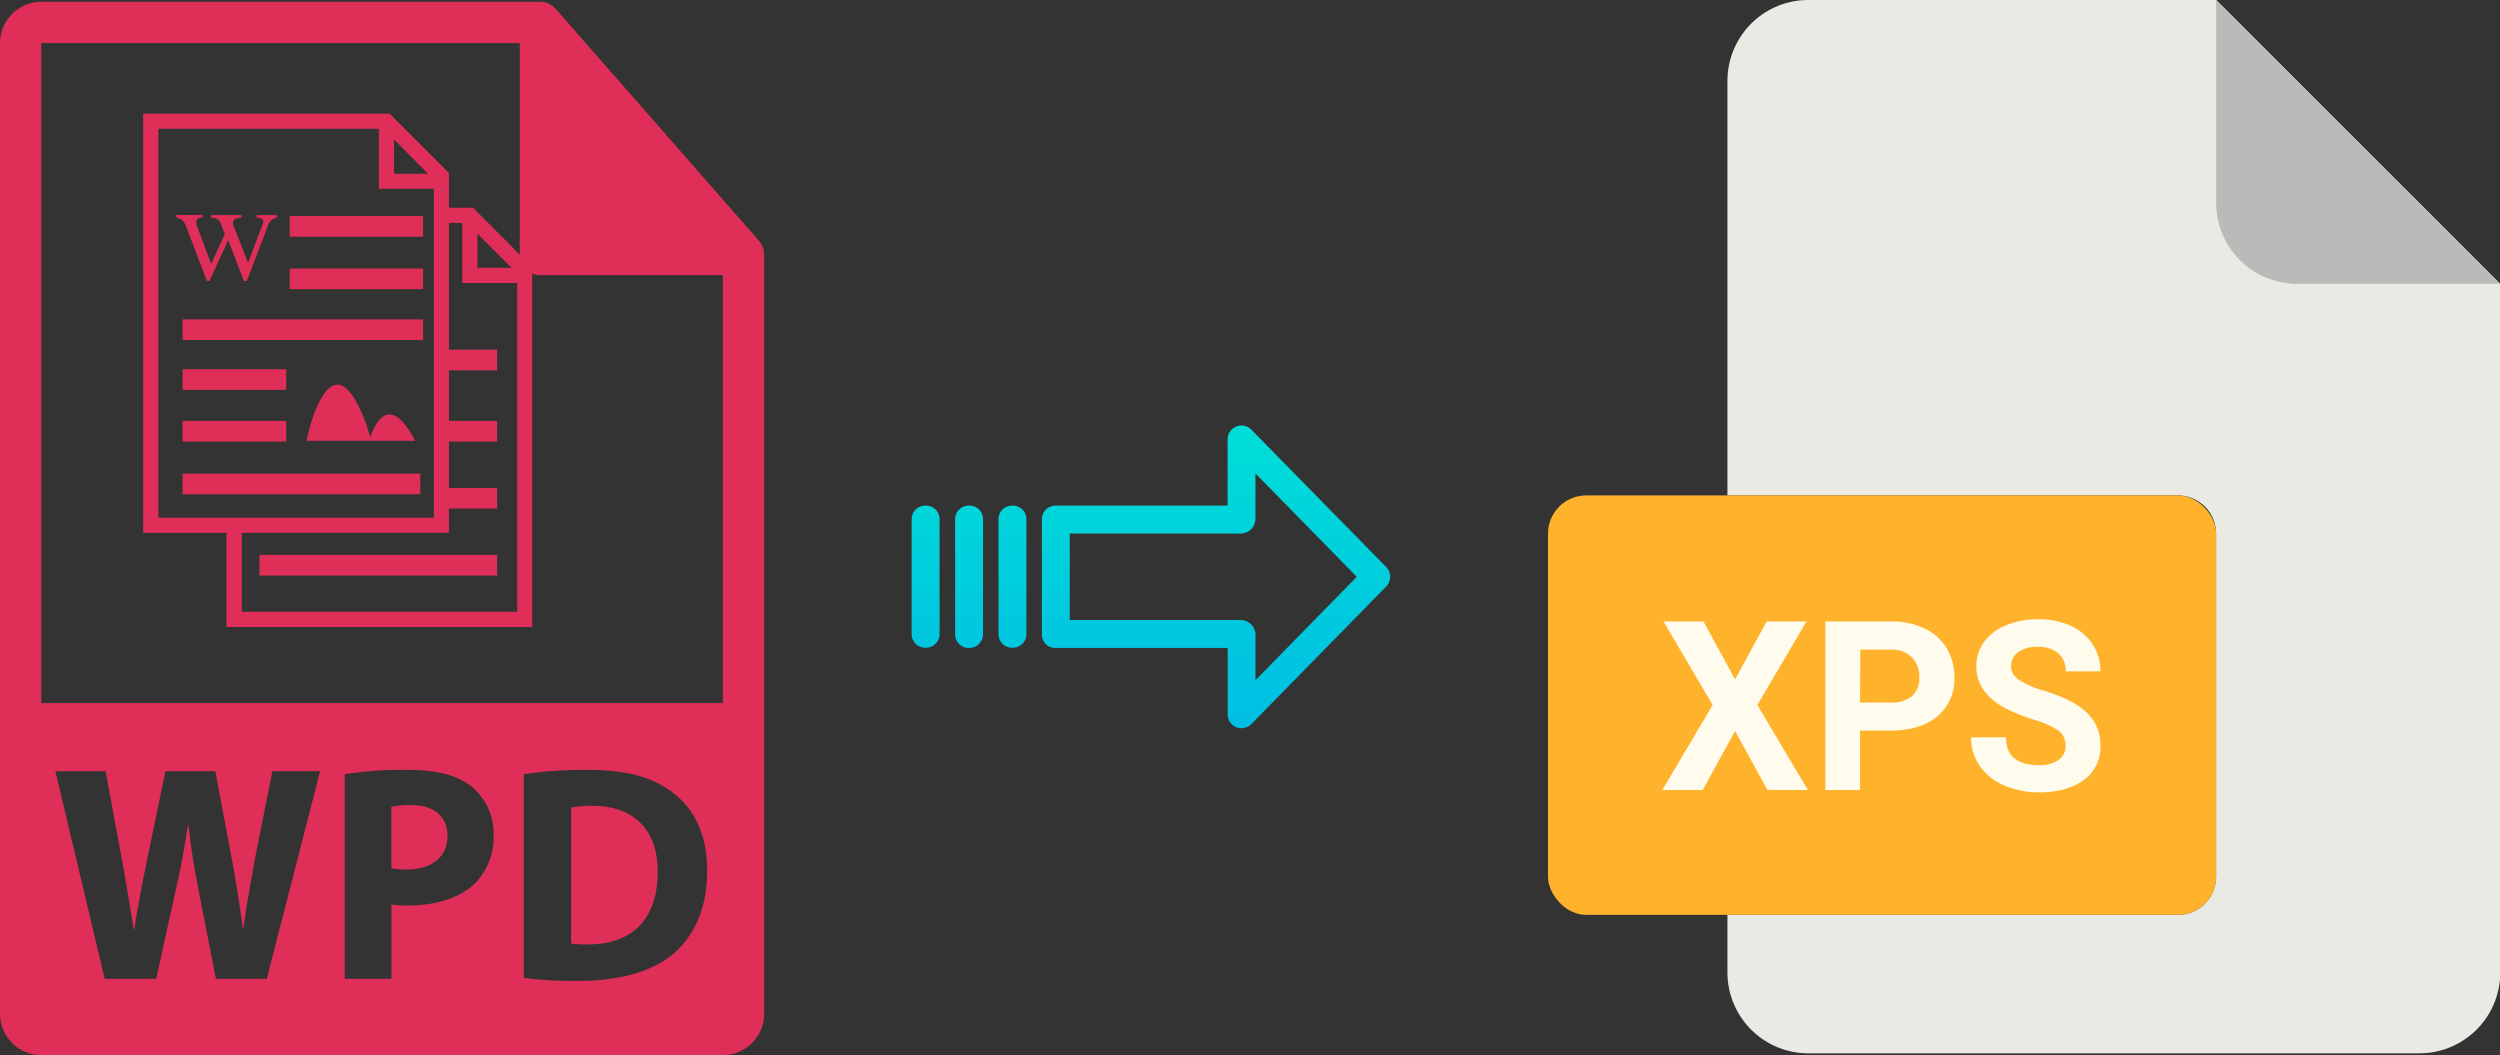 <svg xmlns="http://www.w3.org/2000/svg" xmlns:xlink="http://www.w3.org/1999/xlink" viewBox="0 0 474.69 200.34"><rect x="0" y="0" width="474.69" height="200.34" fill="#333333" stroke="none"/><defs><style>.cls-1{fill:#eaeae4;}.cls-2{fill:#babab9;}.cls-3{fill:#ffb32c;}.cls-4{fill:#fffcee;}.cls-5{fill:url(#linear-gradient);}.cls-6{fill:url(#linear-gradient-2);}.cls-7{fill:url(#linear-gradient-3);}.cls-8{fill:url(#linear-gradient-4);}.cls-9{fill:#df2e57;}.cls-10{isolation:isolate;}</style><linearGradient id="linear-gradient" x1="230.88" y1="135.98" x2="230.88" y2="16.78" gradientTransform="matrix(1, 0, 0, -1, 0, 186.67)" gradientUnits="userSpaceOnUse"><stop offset="0" stop-color="#00efd1"/><stop offset="1" stop-color="#00acea"/></linearGradient><linearGradient id="linear-gradient-2" x1="192.23" y1="135.98" x2="192.23" y2="16.78" xlink:href="#linear-gradient"/><linearGradient id="linear-gradient-3" x1="183.98" y1="135.98" x2="183.98" y2="16.78" xlink:href="#linear-gradient"/><linearGradient id="linear-gradient-4" x1="175.74" y1="135.98" x2="175.74" y2="16.78" xlink:href="#linear-gradient"/></defs><title>wpd to xps</title><g id="Layer_2" data-name="Layer 2"><g id="Layer_13" data-name="Layer 13"><path class="cls-1" d="M413.56,173.71H328v10.93A15.36,15.36,0,0,0,343.38,200h116a15.36,15.36,0,0,0,15.36-15.36V53.89L420.8,0H343.38A15.36,15.36,0,0,0,328,15.36V94.07h85.54a7.24,7.24,0,0,1,7.24,7.24h0v65.16A7.24,7.24,0,0,1,413.56,173.71Z"/><path class="cls-2" d="M474.69,53.89,420.8,0V38.53a15.36,15.36,0,0,0,15.36,15.36h38.53Z"/><rect class="cls-3" x="293.93" y="94.07" width="126.87" height="79.64" rx="7.24"/><path class="cls-4" d="M315.63,150l9.56-16.13L315.87,118h7.58l6,11,6-11H343l-9.32,15.86L343.27,150H335.6l-6.15-11.2L323.3,150Z"/><path class="cls-4" d="M346.59,150V118h12.48a14.45,14.45,0,0,1,6.34,1.32,9.75,9.75,0,0,1,4.2,3.74,10.38,10.38,0,0,1,1.48,5.53,9.22,9.22,0,0,1-3.22,7.42c-2.15,1.8-5.12,2.71-8.91,2.71h-5.78V150Zm6.59-16.61h5.89a5.81,5.81,0,0,0,4-1.23,4.49,4.49,0,0,0,1.37-3.52,5.26,5.26,0,0,0-1.39-3.8,5.18,5.18,0,0,0-3.82-1.49h-6Z"/><path class="cls-4" d="M374.27,140h6.62q0,5.3,6.32,5.29a6.21,6.21,0,0,0,3.67-1,3.12,3.12,0,0,0,1.32-2.67,3.38,3.38,0,0,0-1.32-2.87,17.22,17.22,0,0,0-4.74-2.11,33.18,33.18,0,0,1-5.43-2.19q-5.44-2.94-5.45-7.93a7.72,7.72,0,0,1,1.46-4.62,9.56,9.56,0,0,1,4.2-3.18,15.81,15.81,0,0,1,6.14-1.14,14.34,14.34,0,0,1,6.11,1.24,9.72,9.72,0,0,1,4.16,3.51,9.14,9.14,0,0,1,1.49,5.14h-6.6a4.32,4.32,0,0,0-1.38-3.42,5.7,5.7,0,0,0-3.89-1.22,6.11,6.11,0,0,0-3.76,1,3.23,3.23,0,0,0-1.34,2.69,3.11,3.11,0,0,0,1.57,2.62,18,18,0,0,0,4.63,2q5.63,1.7,8.2,4.19a8.37,8.37,0,0,1,2.57,6.24,7.71,7.71,0,0,1-3.15,6.52q-3.14,2.35-8.46,2.36a16.33,16.33,0,0,1-6.72-1.35,10.66,10.66,0,0,1-4.62-3.7A9.45,9.45,0,0,1,374.27,140Z"/></g><g id="Layer_3" data-name="Layer 3"><path class="cls-5" d="M237.58,81.56a2.61,2.61,0,0,0-3.7,0,2.58,2.58,0,0,0-.79,1.9V96H200.48a2.6,2.6,0,0,0-2.65,2.54v22a2.46,2.46,0,0,0,.77,1.79,2.57,2.57,0,0,0,1.88.7h32.62v12.59a2.63,2.63,0,0,0,1.62,2.46,2.57,2.57,0,0,0,1,.19,2.64,2.64,0,0,0,1.89-.79l25.59-26.11a2.65,2.65,0,0,0,0-3.71Zm.81,47.59v-8.63a2.8,2.8,0,0,0-2.7-2.78H203.12V101.31h32.56a2.81,2.81,0,0,0,2.7-2.78V89.9l19.24,19.62Z"/><path class="cls-6" d="M192.24,96h0a2.59,2.59,0,0,0-2.65,2.54v0l0,21.89a2.58,2.58,0,0,0,2.59,2.56h.06a2.59,2.59,0,0,0,2.65-2.54v0l0-21.89A2.58,2.58,0,0,0,192.3,96Z"/><path class="cls-7" d="M184,96h0a2.6,2.6,0,0,0-2.65,2.54v21.93a2.56,2.56,0,0,0,2.58,2.56H184a2.6,2.6,0,0,0,2.65-2.54V98.57A2.57,2.57,0,0,0,184.06,96Z"/><path class="cls-8" d="M175.75,96h0a2.59,2.59,0,0,0-2.65,2.54v0l0,21.89a2.58,2.58,0,0,0,2.59,2.56h.06a2.59,2.59,0,0,0,2.65-2.54v0l0-21.89A2.58,2.58,0,0,0,175.81,96Z"/><path class="cls-9" d="M112.44,153a19,19,0,0,0-4,.35v25.8a16.93,16.93,0,0,0,3.1.17c8.07.06,13.34-4.38,13.34-13.8C124.9,157.31,120.1,153,112.44,153Z"/><path class="cls-9" d="M145.06,48.27a3.87,3.87,0,0,0-.93-2.54l-38.57-44s0,0,0,0a4,4,0,0,0-.77-.66L104.5.85a4,4,0,0,0-.77-.33l-.22-.07a3.8,3.8,0,0,0-.89-.11H7.84A7.85,7.85,0,0,0,0,8.18V192.5a7.85,7.85,0,0,0,7.84,7.84H137.25a7.85,7.85,0,0,0,7.85-7.84V48.71C145.1,48.56,145.07,48.42,145.06,48.27ZM50.65,185.85H41l-3.33-17c-.76-4-1.4-7.66-1.87-12.17h-.12c-.7,4.45-1.35,8.19-2.28,12.17l-3.74,17H19.88l-9.36-39.42h9.53l3,16.26c.87,4.68,1.69,9.77,2.33,13.75h.12c.65-4.27,1.58-9,2.57-13.86l3.34-16.15h9.48L44,163.05c.87,4.61,1.51,8.83,2.1,13.22h.12c.58-4.39,1.46-9,2.28-13.69l3.22-16.15h9.06Zm39.49-18.07c-3,2.87-7.55,4.15-12.81,4.15a22,22,0,0,1-3-.17v14.09H65.46V147a72.5,72.5,0,0,1,12-.82c5.51,0,9.43,1.06,12.06,3.16a11.55,11.55,0,0,1,4.21,9.12A12.61,12.61,0,0,1,90.14,167.78Zm37.62,13.4c-4.15,3.45-10.47,5.08-18.19,5.08a76.06,76.06,0,0,1-10.12-.58V147a79.19,79.19,0,0,1,12-.82c7.49,0,12.34,1.34,16.15,4.21,4.09,3,6.66,7.89,6.66,14.85C134.31,172.75,131.56,178,127.76,181.18ZM7.84,133.51V8.18H98.69V48.31a3.93,3.93,0,0,0,3.93,3.93h34.63v81.27Z"/><path class="cls-9" d="M78,152.86a15.48,15.48,0,0,0-3.69.35v11.65a14,14,0,0,0,3,.23c4.74,0,7.66-2.4,7.66-6.43C84.93,155,82.42,152.86,78,152.86Z"/><path class="cls-9" d="M89.81,39.45H85.25V32.86L74,21.58H27.19v79.6H43v17.87h58.06V50.73Zm.84,4.92,6.48,6.48H90.65Zm-5.4,49.26a5.68,5.68,0,0,1,0,1ZM74.82,26.49,81.3,33H74.82ZM30.07,98.3V24.46H71.94V35.85H82.38V98.3Zm68.14,17.87H45.91v-15H85.25v-4.6H94.4V92.66H85.25V83.84H94.4V79.92H85.25v-9.6H94.4V66.39H85.25V42.33h2.52v11.4H98.2v62.44Z"/><rect class="cls-9" x="55.01" y="41.03" width="25.33" height="3.92"/><rect class="cls-9" x="55.01" y="50.99" width="25.33" height="3.92"/><rect class="cls-9" x="34.67" y="60.64" width="45.67" height="3.92"/><rect class="cls-9" x="34.67" y="70.11" width="19.68" height="3.92"/><rect class="cls-9" x="34.67" y="79.92" width="19.68" height="3.92"/><rect class="cls-9" x="34.67" y="89.93" width="45.13" height="3.92"/><rect class="cls-9" x="49.27" y="105.37" width="45.13" height="3.92"/><path class="cls-9" d="M70.32,83l-.79-2.53c-6.62-17.83-11.06,2-11.06,2l-.29,1.23H78.82C73.26,72.88,70.32,83,70.32,83Z"/><g class="cls-10"><path class="cls-9" d="M33.37,40.82h5.08v.49a1.53,1.53,0,0,0-.92.25.75.75,0,0,0-.22.58,1.05,1.05,0,0,0,0,.46c0,.15.11.33.18.53l2.6,7,2.6-5.68-.69-1.79a2.41,2.41,0,0,0-.26-.58,1.35,1.35,0,0,0-.36-.39,1.48,1.48,0,0,0-.52-.25,3.31,3.31,0,0,0-.77-.11v-.49h5.77v.49a3,3,0,0,0-1.22.26.79.79,0,0,0-.4.77,1.24,1.24,0,0,0,.12.53l2.74,7,2.55-6.72A3.4,3.4,0,0,0,50,42a.54.54,0,0,0-.26-.44,2,2,0,0,0-1-.23v-.49h3.82v.49a2.17,2.17,0,0,0-1.7,1.56l-4,10.46h-.54l-3-7.75-3.54,7.75h-.49l-3.9-10.2a4.84,4.84,0,0,0-.35-.8,2,2,0,0,0-.4-.5,1.36,1.36,0,0,0-.5-.31c-.19-.07-.41-.14-.67-.21v-.49Z"/></g></g></g></svg>